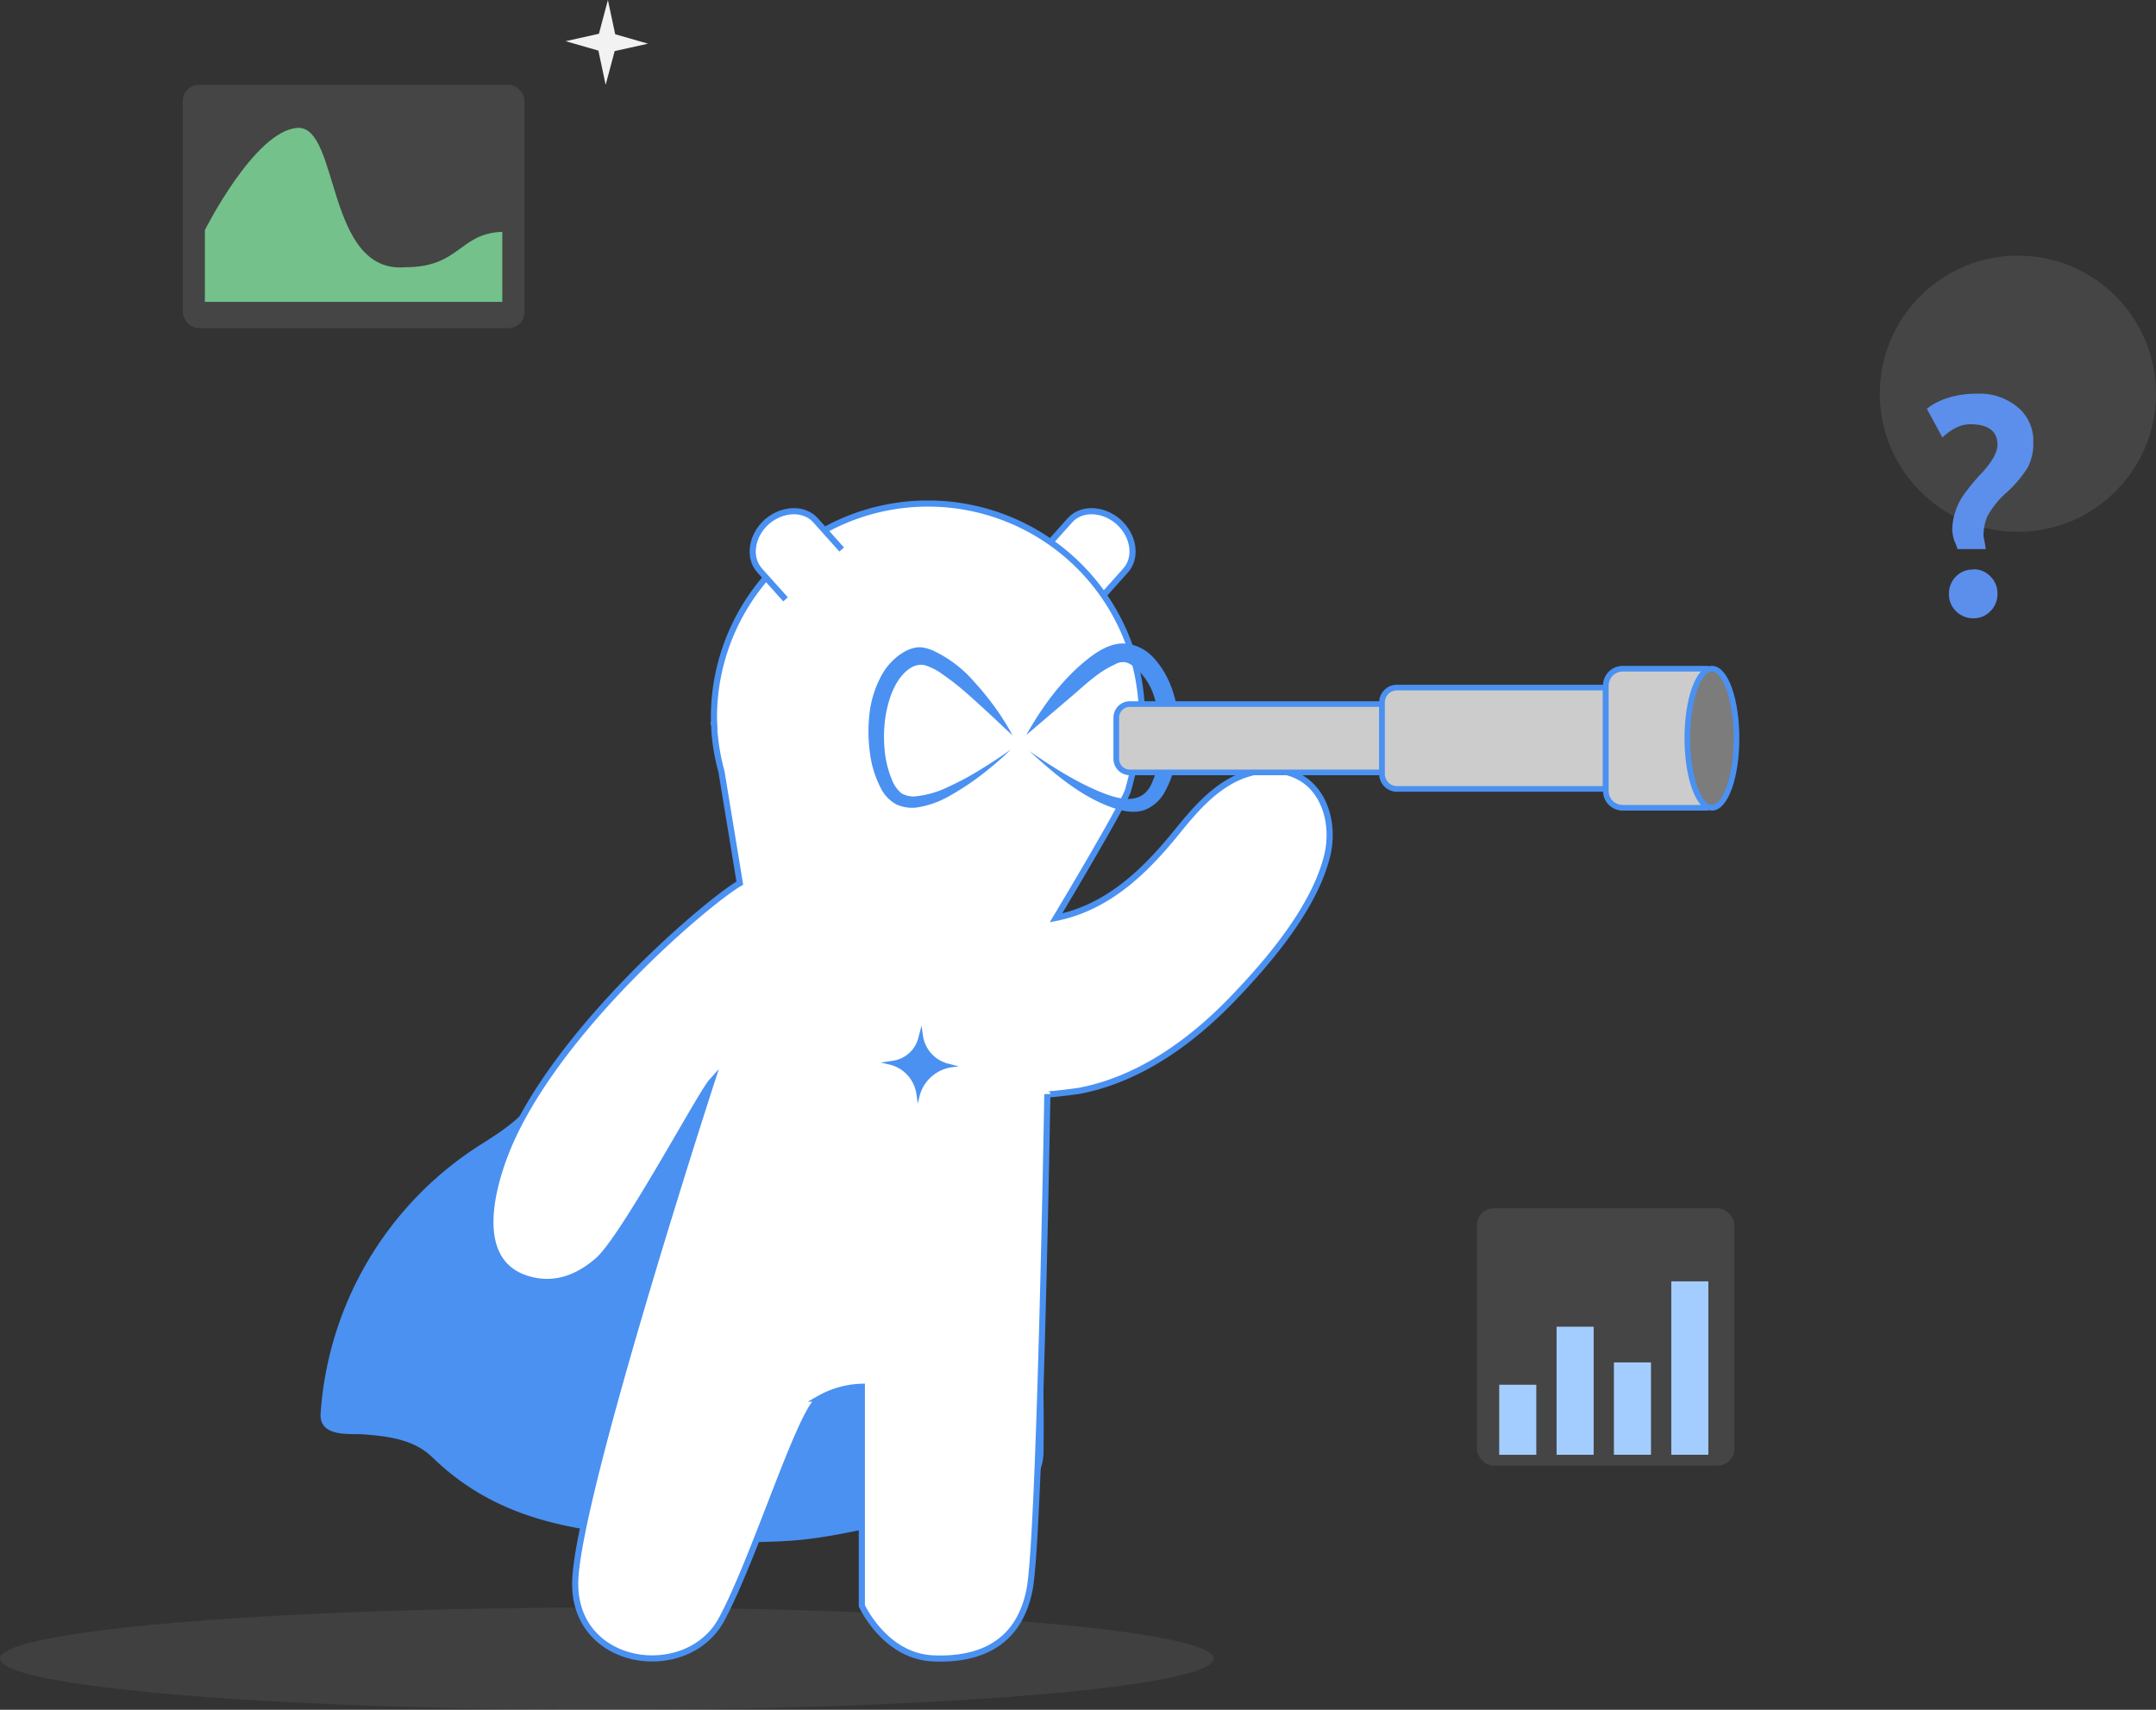 <svg xmlns="http://www.w3.org/2000/svg" viewBox="0 0 526.14 417.28"><rect x="0" y="0" width="526.14" height="417.28" fill="#333333" stroke="none"/><defs><style>.cls-1{fill:#4a91f2;}.cls-2{fill:#b5b5b5;opacity:0.1;}.cls-3{fill:#fff;stroke-miterlimit:10;stroke-width:1.5px;}.cls-3,.cls-8,.cls-9{stroke:#4a91f2;}.cls-4{fill:#b3b3b3;isolation:isolate;opacity:0.15;}.cls-5{fill:#a4cdff;}.cls-6{fill:#74c18b;}.cls-7{fill:#5c8feb;}.cls-8{fill:#ccc;}.cls-8,.cls-9{stroke-linejoin:round;stroke-width:1.38px;}.cls-9{fill:#7c7c7c;}.cls-10{fill:#f2f2f2;}</style></defs><g id="Layer_2" data-name="Layer 2"><g id="Layer_1-2" data-name="Layer 1"><path class="cls-1" d="M157.93,241.22c-4.8,7.12-16.28,10.12-20.92,17.38-7.85,12.26-9.4,14.28-19.76,20.78a84.43,84.43,0,0,0-39,65.46c-.46,6,7,5,10.31,5.21,6.07.48,12.37,1.15,17,5.66,14.09,13.67,30.74,17.4,49.23,19,12.9,1.09,25.87,2.25,38.92,1.25,7.69-.59,15.31-2.4,22.94-3.92,7.81-1.55,15.57-1.14,23.3-2.47,7.47-1.29,14.6-7.53,14.71-15.09q.21-15.9-.62-31.73-.87-16.9-2.9-33.63c-1.29-10.62-3.83-21.09-4.87-31.72-.84-8.46-.45-38.65-.9-38.61-28.32,2.34-47.41,3.64-63.89-5.3C181.39,213.39,163.9,232.37,157.93,241.22Z"/><ellipse class="cls-2" cx="148.09" cy="404.8" rx="148.09" ry="12.48"/><path class="cls-3" d="M254.72,134.11l6.32-7.06c2.8-3.21,8.18-3,11.95.34h0c3.76,3.4,4.49,8.71,1.71,11.82l-6.32,7.06"/><path class="cls-3" d="M304.54,188.83a21,21,0,0,0-3.94,1.65c-5.4,2.94-9.5,7.75-13.37,12.53-7.8,9.64-16.88,18.48-29.54,21,0,0,15.68-26.11,17.56-31,0,0,3.43-12.07,3.43-18.61a52.23,52.23,0,0,0-104.45,0c0,.84,0,1.68.06,2.51h-.06l.1.61c0,.25,0,.51,0,.77a51.84,51.84,0,0,0,1.73,10l4.48,27.25C173,219.83,135,251.8,123.4,281.41c-3.57,9.13-7.85,25.9,4.48,30.44,5.57,2,11.74,1.27,18.05-4.25s25-40.52,27.67-43.52c0,0-32.87,101.12-33.23,122.07s27.45,24.56,35.76,9,19.14-50.92,23.84-53.81a22.21,22.21,0,0,1,10.35-2.89v53.45s5.61,12.29,17.31,12.83,21.09-3.8,23.62-16.8,4.34-120.89,4.34-120.92c0,.28,7.52-.73,7.91-.81,14.38-2.78,26.86-11.69,36.89-22,9-9.3,20.3-22.48,23.48-35.31,1.66-6.72,0-14.77-5.74-18.63C314.2,187.62,309.13,187.43,304.54,188.83Z"/><path class="cls-1" d="M251.2,183.31c5.53,3.79,11.21,7.46,17.41,10,4.26,1.74,9.73,3.27,12.25-1.69a23.28,23.28,0,0,0,2.16-8.42,31.65,31.65,0,0,0-1.47-13.49,14.76,14.76,0,0,0-3.12-5.4c-1-1-2.59-2.64-4.08-2.7a3.78,3.78,0,0,0-2.34.59c-4,1.77-7.1,4.86-10.43,7.69l-11.13,9.49c3.94-7,8.8-13.69,15.15-18.66,2.55-2,5.54-3.78,8.78-3.68a10.72,10.72,0,0,1,7.37,3.76c7.24,8,7.64,22.77,2.71,32.08a9.76,9.76,0,0,1-4.93,4.72c-2.61,1-5.56.41-8.2-.54C263.63,194.32,257.27,188.8,251.2,183.31Z"/><path class="cls-1" d="M246.67,182.92a79.11,79.11,0,0,1-6.77,5.89,63.56,63.56,0,0,1-7.51,5.05,23.41,23.41,0,0,1-8.6,3.21,9.32,9.32,0,0,1-5-.73,9,9,0,0,1-3.84-4,25.48,25.48,0,0,1-2.72-9.13,37.44,37.44,0,0,1,0-9.4,25.43,25.43,0,0,1,3-9.16,15.11,15.11,0,0,1,3.25-4c1.78-1.55,4.3-3,6.74-2.62a10.29,10.29,0,0,1,2.63.82,30,30,0,0,1,10.06,7.75,67.63,67.63,0,0,1,5,6.17,59.78,59.78,0,0,1,4.18,6.68c-2-1.77-3.81-3.58-5.73-5.33s-3.78-3.5-5.71-5.16a59.46,59.46,0,0,0-5.55-4.33,14.29,14.29,0,0,0-4.42-2.28c-2.92-.7-5.53,2.06-6.87,4.35a19.4,19.4,0,0,0-1.63,3.65,30.33,30.33,0,0,0-1,4,33.32,33.32,0,0,0-.32,8.41,24.54,24.54,0,0,0,2,8,7.71,7.71,0,0,0,2.2,2.9,6.05,6.05,0,0,0,3.33.7,23.89,23.89,0,0,0,8.09-2.35,70.23,70.23,0,0,0,7.77-4.18Q243,185.54,246.67,182.92Z"/><path class="cls-3" d="M205.4,134.11l-6.32-7.06c-2.79-3.21-8.18-3-12,.34h0c-3.76,3.4-4.49,8.71-1.71,11.82l6.33,7.06"/><path class="cls-1" d="M224.41,267.49l-.43,1.83-.35-2.35a8.65,8.65,0,0,0-6.44-7.13l-2.26-.52,3-.44a7.54,7.54,0,0,0,6.17-5.57l.79-3,.34,2.43a8.29,8.29,0,0,0,6.27,6.88l2.43.61-1.82.26A9.53,9.53,0,0,0,224.41,267.49Z"/><rect class="cls-4" x="44.61" y="20.71" width="83.39" height="59.38" rx="3.92"/><rect class="cls-4" x="360.42" y="294.88" width="62.83" height="62.83" rx="4.13"/><rect class="cls-5" x="365.86" y="337.95" width="9.05" height="17.1"/><rect class="cls-5" x="379.86" y="323.79" width="9.05" height="31.26"/><rect class="cls-5" x="393.85" y="332.5" width="9.05" height="22.54"/><rect class="cls-5" x="407.85" y="312.72" width="9.05" height="42.32"/><path class="cls-6" d="M122.58,73.68H50V56.15S62.1,32,72.52,31.22s6.86,35.61,26.37,34c13.41,0,13.08-8.25,23.69-8.64Z"/><circle class="cls-4" cx="492.44" cy="96.09" r="33.7"/><path class="cls-7" d="M484.59,134h-6.9a10.47,10.47,0,0,0-.69-1.84,9.18,9.18,0,0,1-.57-2.76,13.92,13.92,0,0,1,.69-4.37,15.18,15.18,0,0,1,1.84-3.9,49.33,49.33,0,0,1,4.82-5.86c2.42-2.65,3.68-5,3.68-6.67,0-3.33-2.18-5.06-6.66-5.06-2.19,0-4.37,1-6.79,3.22l-3.79-7c3.11-2.42,7.24-3.68,12.3-3.68a14.49,14.49,0,0,1,9.77,3.22,10.6,10.6,0,0,1,3.91,8.62,12.73,12.73,0,0,1-1.38,6.21,29,29,0,0,1-5.06,6,22,22,0,0,0-4.71,5.75,12,12,0,0,0-1,5.06A29.7,29.7,0,0,1,484.59,134Zm-3,4.94a5.65,5.65,0,0,1,4.14,1.73,5.71,5.71,0,0,1,1.72,4.25,5.89,5.89,0,0,1-1.72,4.25,5.65,5.65,0,0,1-4.14,1.73,5.9,5.9,0,0,1-4.25-1.73,5.72,5.72,0,0,1-1.73-4.25,5.9,5.9,0,0,1,1.73-4.25A5.72,5.72,0,0,1,481.6,139Z"/><path class="cls-8" d="M275.73,171.83h61.54a0,0,0,0,1,0,0v16.68a0,0,0,0,1,0,0H275.73a3.32,3.32,0,0,1-3.32-3.32v-10A3.32,3.32,0,0,1,275.73,171.83Z"/><path class="cls-8" d="M340.91,167.8h50.92a0,0,0,0,1,0,0v24.74a0,0,0,0,1,0,0H340.91a3.65,3.65,0,0,1-3.65-3.65V171.45A3.65,3.65,0,0,1,340.91,167.8Z"/><path class="cls-8" d="M396,163.2h20.62a0,0,0,0,1,0,0v33.94a0,0,0,0,1,0,0H396a4.12,4.12,0,0,1-4.12-4.12v-25.7A4.12,4.12,0,0,1,396,163.2Z"/><ellipse class="cls-9" cx="417.77" cy="180.17" rx="6" ry="16.97"/><path class="cls-10" d="M150,12.47l-2.2,8.24-1.77-8.36-8-2.3,8.13-1.81L148.35,0l1.78,8.36,8,2.3Z"/></g></g></svg>